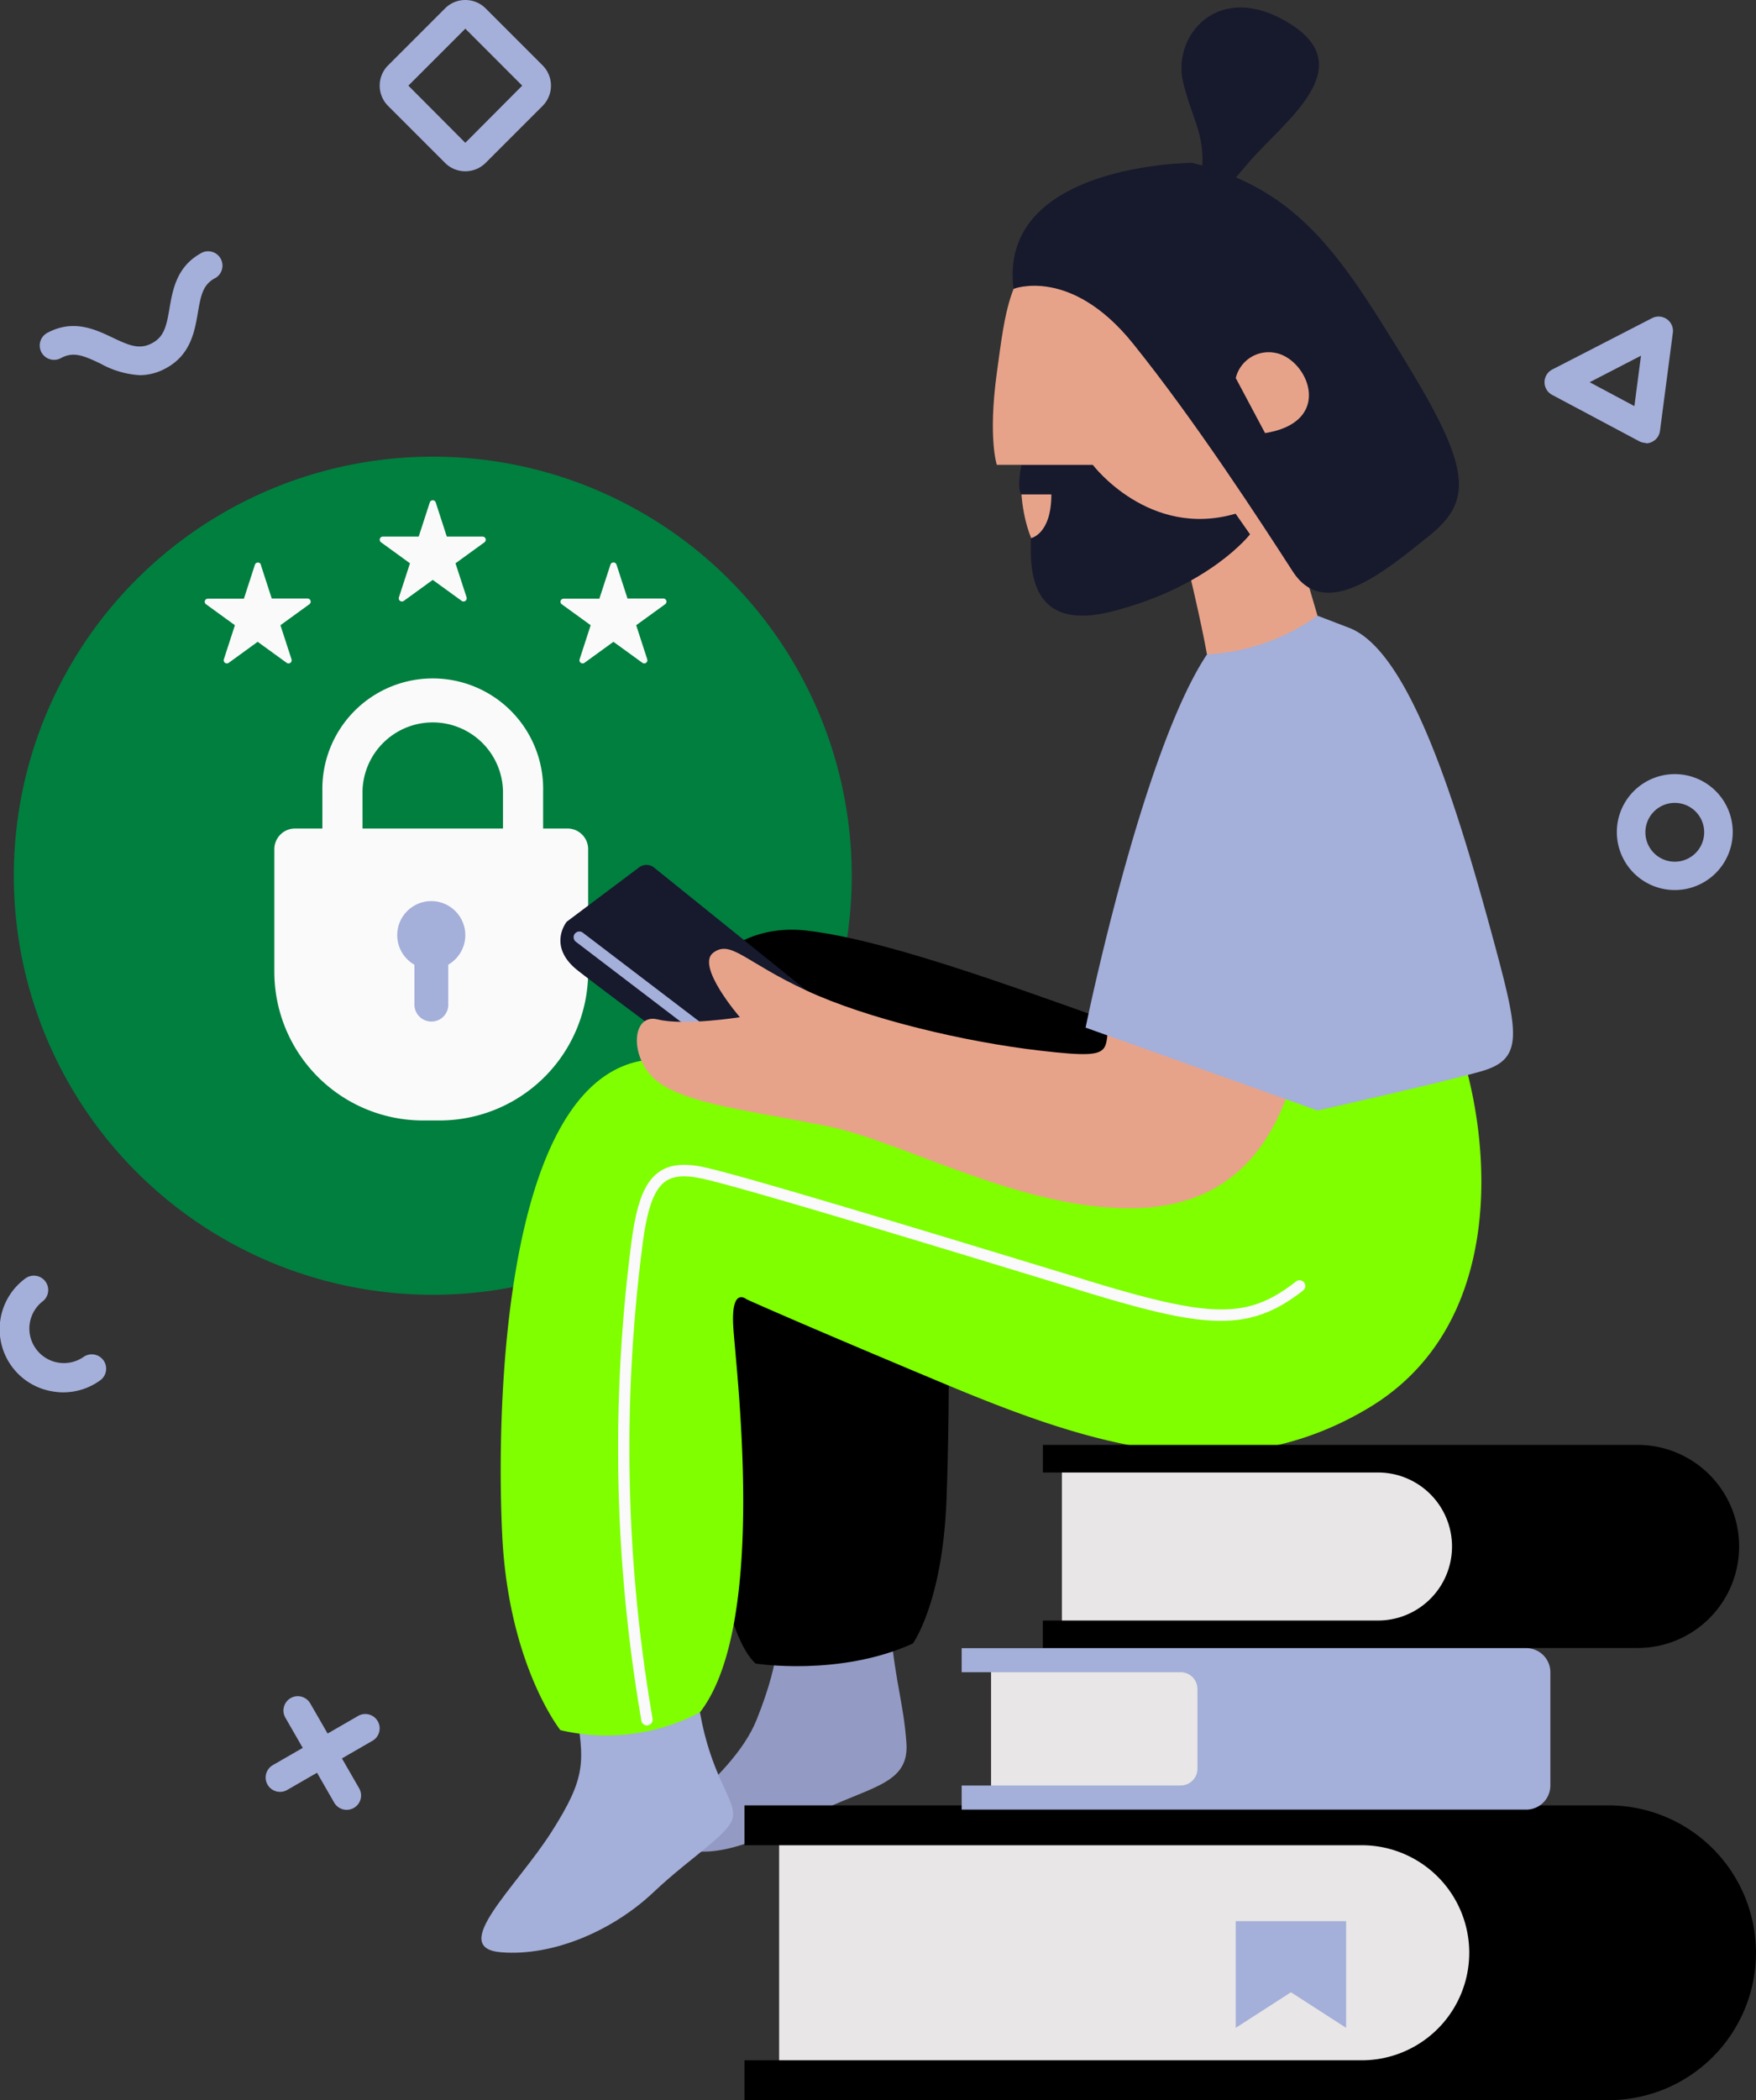 <?xml version="1.0"?>
<svg width="418.17" height="500" xmlns="http://www.w3.org/2000/svg" xmlns:svg="http://www.w3.org/2000/svg" data-name="Layer 1">
 <rect width="100%" height="100%" fill="#333333" stroke="none"/>
 <title>Untitled-4</title>

 <g class="layer">
  <title>Layer 1</title>
  <g data-name="Group 81" id="Group_81">
   <g data-name="Group 50" id="Group_50">
    <g data-name="Group 39" id="Group_39">
     <circle cx="103.06" cy="208.49" data-name="Ellipse 17" fill="#007f3f" id="Ellipse_17" r="99.77"/>
    </g>
    <g data-name="Group 43" id="Group_43" transform="matrix(1, 0, 0, 1, 0, 0)">
     <g data-name="Group 40" id="Group_40">
      <path d="m145.57,266.76l-3.9,0a35.41,35.41 0 0 1 -35.42,-35.41l0,-29.18a4.93,4.93 0 0 1 4.92,-4.92l64.89,0a4.92,4.92 0 0 1 4.92,4.92l0,29.18a35.41,35.41 0 0 1 -35.41,35.41z" data-name="Path 148" fill="#fafafa" id="Path_148" transform="translate(-40.92)"/>
     </g>
     <g data-name="Group 42" id="Group_42">
      <g data-name="Group 41" id="Group_41">
       <path d="m170.26,218.82l-52.57,0l0,-30.5a26.29,26.29 0 1 1 52.57,0l0,30.5zm-43,-9.56l33.44,0l0,-20.95a16.73,16.73 0 0 0 -33.45,0l0.01,20.95z" data-name="Path 149" fill="#fafafa" id="Path_149" transform="translate(-40.92)"/>
      </g>
     </g>
    </g>
    <g data-name="Group 46" id="Group_46">
     <g data-name="Group 44" id="Group_44">
      <circle cx="102.7" cy="222.64" data-name="Ellipse 18" fill="#a4afda" id="Ellipse_18" r="8.11"/>
     </g>
     <g data-name="Group 45" id="Group_45">
      <path d="m139.56,226.89l8.11,0l0,12.27a4,4 0 0 1 -4,4.05l0,0a4.05,4.05 0 0 1 -4.06,-4.05l0,0l0,-12.27l-0.05,0z" data-name="Rectangle 48" fill="#a4afda" id="Rectangle_48" transform="translate(-40.92)"/>
     </g>
    </g>
    <g data-name="Group 47" id="Group_47">
     <path d="m144.69,119.64l2.63,8.11l8.53,0a0.76,0.76 0 0 1 0.75,0.75a0.8,0.8 0 0 1 -0.31,0.61l-6.9,5l2.64,8.1a0.76,0.76 0 0 1 -0.49,0.95a0.73,0.73 0 0 1 -0.67,-0.1l-6.9,-5l-6.89,5a0.76,0.76 0 0 1 -1.06,-0.17a0.75,0.75 0 0 1 -0.1,-0.68l2.63,-8.1l-6.89,-5a0.75,0.75 0 0 1 0.44,-1.36l8.53,0l2.63,-8.11a0.75,0.75 0 0 1 1,-0.48a0.76,0.76 0 0 1 0.43,0.48z" data-name="Path 150" fill="#fafafa" id="Path_150" transform="translate(-40.92)"/>
    </g>
    <g data-name="Group 48" id="Group_48">
     <path d="m103,134.38l2.63,8.11l8.53,0a0.76,0.76 0 0 1 0.75,0.75a0.77,0.77 0 0 1 -0.31,0.61l-6.9,5l2.64,8.11a0.75,0.75 0 0 1 -1.16,0.84l-6.9,-5l-6.89,5a0.76,0.76 0 0 1 -1.06,-0.17a0.73,0.73 0 0 1 -0.1,-0.67l2.63,-8.11l-6.89,-5a0.75,0.75 0 0 1 -0.17,-1a0.77,0.77 0 0 1 0.61,-0.31l8.59,0l2.63,-8.11a0.76,0.76 0 0 1 1.43,0l-0.06,-0.05z" data-name="Path 151" fill="#fafafa" id="Path_151" transform="translate(-40.92)"/>
    </g>
    <g data-name="Group 49" id="Group_49">
     <path d="m187.72,134.38l2.63,8.11l8.52,0a0.75,0.75 0 0 1 0.76,0.75a0.77,0.77 0 0 1 -0.31,0.61l-6.9,5l2.63,8.11a0.75,0.75 0 0 1 -0.48,0.95a0.76,0.76 0 0 1 -0.67,-0.11l-6.9,-5l-6.89,5a0.76,0.76 0 0 1 -1.06,-0.17a0.73,0.73 0 0 1 -0.1,-0.67l2.63,-8.11l-6.9,-5a0.75,0.75 0 0 1 -0.16,-1a0.77,0.77 0 0 1 0.61,-0.31l8.52,0l2.64,-8.11a0.75,0.75 0 0 1 1,-0.47a0.77,0.77 0 0 1 0.43,0.42z" data-name="Path 152" fill="#fafafa" id="Path_152" transform="translate(-40.92)"/>
    </g>
   </g>
   <g data-name="Group 51" id="Group_51">
    <path d="m252.9,387.42c1.41,14.1 3.17,18 3.87,27.5s-7.77,10.26 -19.77,15.88s-25.38,13 -34.9,8.8s12.69,-14.5 19,-30.17s4.93,-22 4.93,-22s18.41,-9.88 26.87,-0.01z" data-name="Path 153" fill="#939ac3" id="Path_153" transform="translate(-40.92)"/>
   </g>
   <g data-name="Group 52" id="Group_52">
    <rect data-name="Rectangle 49" fill="#e8e6e6" height="58.72" id="Rectangle_49" width="167.23" x="185.54" y="435.38"/>
   </g>
   <g data-name="Group 53" id="Group_53">
    <path d="m178,406.63c2.12,12.69 2.64,16.39 -5.81,29.61s-24.57,27.5 -12,28.55s26.83,-5.28 36.34,-14.28s19,-14.28 19,-18.51s-5.29,-9.52 -7.93,-24.32l-3.93,-11s-4,12.06 -25.67,9.95z" data-name="Path 154" fill="#a4afda" id="Path_154" transform="translate(-40.92)"/>
   </g>
   <g data-name="Group 54" id="Group_54">
    <path d="m322.27,128.64c4.66,18.71 6.07,27.16 6.07,27.16s16.71,5.54 26.33,-9.21l-12.22,-41.59l-20.18,23.64z" data-name="Path 155" fill="#e7a38a" id="Path_155" transform="translate(-40.92)"/>
   </g>
   <g data-name="Group 55" id="Group_55">
    <path d="m291,57.09c-9.88,8.46 -10.58,16.22 -12.7,31.71s0,21.86 0,21.86l5.87,0s-2.35,21.15 11.75,28.2s37.37,-1.41 47.94,-18.33s15.49,-40.89 4.92,-53.53s-57.78,-9.91 -57.78,-9.91z" data-name="Path 156" fill="#e7a38a" id="Path_156" transform="translate(-40.92)"/>
   </g>
   <g data-name="Group 56" id="Group_56">
    <path d="m324.81,38.77s-46.29,0.17 -42.53,30c0,0 13.63,-5.38 28.43,13s30.33,42.3 38.07,54.29s21.86,0 32.45,-8.47s9.87,-16.22 -5.64,-41.59s-25.39,-40.89 -50.78,-47.23z" data-name="Path 157" fill="#17192d" id="Path_157" transform="translate(-40.92)"/>
   </g>
   <g data-name="Group 57" id="Group_57">
    <path d="m326.23,47.23c2.82,-14.81 -0.71,-16.22 -3.53,-27.5s8.46,-24.67 25.38,-14.1s-1.41,23.27 -9.87,33.14l-8.46,9.87l-3.52,-1.41z" data-name="Path 158" fill="#17192d" id="Path_158" transform="translate(-40.92)"/>
   </g>
   <g data-name="Group 58" id="Group_58">
    <path d="m342.18,103.11l-6.98,-13.11a8.06,8.06 0 0 1 9.36,-6c7.86,1.39 14.27,16.46 -2.38,19.11z" data-name="Path 159" fill="#e7a38a" id="Path_159" transform="translate(-40.92)"/>
   </g>
   <g data-name="Group 59" id="Group_59">
    <path d="m316,246.93c-28.57,-10 -62.33,-23 -83,-25.38s-36,15.87 -31.72,47.59s5.81,114.22 19.56,126.91c0,0 19.92,3.18 37.46,-4.76c0,0 7,-9.51 8,-33.84s0.53,-69.79 0.53,-69.79s60.73,41.65 93.59,13.21s9.58,-64.51 9.58,-64.51l-54,10.57z" data-name="Path 160" fill="#000000" id="Path_160" transform="translate(-40.92)"/>
   </g>
   <g data-name="Group 60" id="Group_60">
    <path d="m347.41,248.52c8.05,23.8 11.22,67.16 -21.56,86.72s-65.57,9 -101,-5.81s-47.06,-20.09 -47.06,-20.09s-3.7,-3.18 -3.18,6.34s8.47,70.86 -7.93,92a47.84,47.84 0 0 1 -33.23,4.23s-12.25,-15.33 -13.83,-46s0,-116.33 39.13,-113.69s108.93,25.91 108.93,25.91l15.86,-37.55l63.87,7.94z" data-name="Path 161" fill="#7fff00" id="Path_161"/>
   </g>
   <g data-name="Group 61" id="Group_61">
    <path d="m193.09,206.52l-17.21,12.92s-4.76,5.81 2.64,11.62s34.38,25.71 34.38,25.71l20.1,-20.95l-36.3,-29.25a2.91,2.91 0 0 0 -3.61,-0.05z" data-name="Path 162" fill="#17192d" id="Path_162" transform="translate(-40.92)"/>
   </g>
   <g data-name="Group 62" id="Group_62">
    <path d="m284.16,110.68l17,0s13.35,17.63 34,11.62l3.44,4.91s-9.61,12.44 -32.86,18.36c-19.39,4.94 -19.58,-9.52 -19.31,-17.45c0,0 4.86,-0.88 4.86,-10.41l-7.17,0s-1.12,-1.03 0.04,-7.03z" data-name="Path 163" fill="#17192d" id="Path_163" transform="translate(-40.92)"/>
   </g>
   <g data-name="Group 63" id="Group_63">
    <path d="m195,410.79a1.36,1.36 0 0 1 -1.34,-1.13a381.35,381.35 0 0 1 -2.4,-113.72c1.23,-9.57 3.15,-14.47 6.57,-16.9c2.53,-1.8 5.9,-2.18 10.6,-1.19c9.75,2.06 58.86,17.06 88.2,26l3.22,1c29.91,9.14 38.27,9.17 49.7,0.24a1.38,1.38 0 0 1 1.92,0.23a1.36,1.36 0 0 1 -0.23,1.92l0,0c-12.91,10.11 -23.26,9.07 -52.18,0.25l-3.22,-1c-29.29,-8.95 -78.33,-23.92 -88,-25.95c-3.91,-0.82 -6.59,-0.59 -8.46,0.73c-2.7,1.91 -4.33,6.41 -5.44,15a378.2,378.2 0 0 0 2.38,112.9a1.36,1.36 0 0 1 -1.11,1.58l0,0a1,1 0 0 1 -0.21,0.04z" data-name="Path 164" fill="#fafafa" id="Path_164" transform="translate(-40.92)"/>
   </g>
   <g data-name="Group 64" id="Group_64">
    <path d="m459.08,464.91a35.1,35.1 0 0 1 -35.08,35.09l-205.8,0l0,-9.49l147,0a25.6,25.6 0 0 0 0,-51.2l-147,0l0,-9.49l205.8,0a35.11,35.11 0 0 1 35.08,35.09z" data-name="Path 165" fill="#000000" id="Path_165" transform="translate(-40.92)"/>
   </g>
   <g data-name="Group 65" id="Group_65">
    <rect data-name="Rectangle 50" fill="#e8e6e6" height="40.19" id="Rectangle_50" width="99.89" x="252.88" y="347.58"/>
   </g>
   <g data-name="Group 66" id="Group_66">
    <path d="m335.2,457.39l26.28,0l0,25.39l-13.14,-8.47l-13.14,8.47l0,-25.39z" data-name="Path 166" fill="#a4afda" id="Path_166" transform="translate(-40.92)"/>
   </g>
   <g data-name="Group 67" id="Group_67">
    <path d="m215.89,252.7a1.37,1.37 0 0 1 -0.83,-0.27l-37,-28.21a1.36,1.36 0 1 1 1.65,-2.17l37,28.2a1.36,1.36 0 0 1 0.27,1.91a1.38,1.38 0 0 1 -1.09,0.54z" data-name="Path 167" fill="#a4afda" id="Path_167" transform="translate(-40.92)"/>
   </g>
   <g data-name="Group 68" id="Group_68">
    <path d="m307,235.83c-5.81,13.75 4.12,16.92 -18.5,14.29c-17.33,-2 -40.72,-7.41 -55.53,-14.29s-18,-12.16 -22.21,-9s6.35,15.34 6.35,15.34s-13.22,2.11 -19.57,0.53s-6.87,9.51 0,14.8s21.69,6.88 40.19,10.58s46.33,20.09 73.4,19.56s35.53,-20.62 39.24,-37l-43.37,-14.81z" data-name="Path 168" fill="#e7a38a" id="Path_168" transform="translate(-40.92)"/>
   </g>
   <g data-name="Group 69" id="Group_69">
    <path d="m328.34,155.81c-15.51,23.27 -28.9,88.84 -28.9,88.84l55.23,19.74s29.15,-6.52 39,-9.34s9,-8.51 3.53,-28.91c-8.89,-33 -20.23,-71 -35,-76.67s-7.51,-2.88 -7.51,-2.88a50.17,50.17 0 0 1 -26.35,9.22z" data-name="Path 169" fill="#a4afda" id="Path_169" transform="translate(-40.92)"/>
   </g>
   <g data-name="Group 70" id="Group_70">
    <path d="m151.73,6.83l13.55,13.56l-13.55,13.61l-13.56,-13.61l13.56,-13.56m0,-6.83a6.8,6.8 0 0 0 -4.83,2l-13.56,13.56a6.83,6.83 0 0 0 0,9.66l0,0l13.56,13.56a6.82,6.82 0 0 0 4.83,2l0,0a6.88,6.88 0 0 0 4.84,-2l13.56,-13.56a6.84,6.84 0 0 0 0,-9.66l0,0l-13.56,-13.56a6.82,6.82 0 0 0 -4.84,-2z" data-name="Path 170" fill="#a4afda" id="Path_170" transform="translate(-40.92)"/>
   </g>
   <g data-name="Group 71" id="Group_71">
    <path d="m432.89,105.45a3.46,3.46 0 0 1 -1.61,-0.4l-20.76,-11.05a3.41,3.41 0 0 1 0,-6l23.82,-12.26a3.42,3.42 0 0 1 4.6,1.48a3.38,3.38 0 0 1 0.35,2l-3.06,23.33a3.41,3.41 0 0 1 -3.39,3l0.05,-0.1zm-13.41,-14.45l10.65,5.68l1.57,-12l-12.22,6.32z" data-name="Path 171" fill="#a4afda" id="Path_171" transform="translate(-40.92)"/>
   </g>
   <g data-name="Group 72" id="Group_72">
    <path d="m439.75,211.9a13.8,13.8 0 1 1 13.8,-13.8a13.8,13.8 0 0 1 -13.8,13.8zm0,-20.75a7,7 0 1 0 7,7l0,0a7,7 0 0 0 -7,-7z" data-name="Path 172" fill="#a4afda" id="Path_172" transform="translate(-40.92)"/>
   </g>
   <g data-name="Group 75" id="Group_75">
    <g data-name="Group 73" id="Group_73">
     <path d="m123.5,430.88a3.43,3.43 0 0 1 -3,-1.72l-11.59,-20.16a3.41,3.41 0 1 1 5.85,-3.52a0.41,0.41 0 0 1 0.07,0.11l11.62,20.17a3.41,3.41 0 0 1 -1.26,4.66a3.46,3.46 0 0 1 -1.69,0.46z" data-name="Path 173" fill="#a4afda" id="Path_173" transform="translate(-40.92)"/>
    </g>
    <g data-name="Group 74" id="Group_74">
     <path d="m107.61,426.6a3.41,3.41 0 0 1 -1.71,-6.37l20.16,-11.62a3.42,3.42 0 1 1 3.41,5.92l-20.16,11.62a3.38,3.38 0 0 1 -1.7,0.45z" data-name="Path 174" fill="#a4afda" id="Path_174" transform="translate(-40.92)"/>
    </g>
   </g>
   <g data-name="Group 76" id="Group_76">
    <path d="m74.19,89.32a21.81,21.81 0 0 1 -9.37,-2.77c-4,-1.89 -6.34,-2.88 -9.29,-1.35a3.41,3.41 0 1 1 -3.47,-5.88a1.74,1.74 0 0 1 0.33,-0.18c6.09,-3.16 11.23,-0.72 15.36,1.25c4,1.89 6.35,2.88 9.29,1.36s3.51,-4 4.25,-8.37c0.78,-4.51 1.74,-10.12 7.84,-13.28a3.42,3.42 0 0 1 3.15,6.05c-3,1.52 -3.51,4 -4.25,8.37c-0.78,4.48 -1.74,10.12 -7.84,13.28a12.85,12.85 0 0 1 -6,1.52z" data-name="Path 175" fill="#a4afda" id="Path_175" transform="translate(-40.92)"/>
   </g>
   <g data-name="Group 77" id="Group_77">
    <path d="m56,331.49a14.63,14.63 0 0 1 -2.29,-0.18a15,15 0 0 1 -6.67,-27a3.42,3.42 0 0 1 4.17,5.41l-0.12,0.09a8.22,8.22 0 0 0 9.75,13.23a3.42,3.42 0 0 1 4.06,5.5a15,15 0 0 1 -8.9,2.95z" data-name="Path 176" fill="#a4afda" id="Path_176" transform="translate(-40.92)"/>
   </g>
   <g data-name="Group 78" id="Group_78">
    <path d="m414.15,368.2a24.16,24.16 0 0 1 -24.15,24.15l-141.66,0l0,-6.54l79.82,0a17.62,17.62 0 0 0 0,-35.24l-79.81,0l0,-6.57l141.66,0a24.16,24.16 0 0 1 24.14,24.2z" data-name="Path 177" fill="#000000" id="Path_177"/>
   </g>
   <g data-name="Group 79" id="Group_79">
    <rect data-name="Rectangle 51" fill="#e8e6e6" height="29.86" id="Rectangle_51" width="85.04" x="236.01" y="397.01"/>
   </g>
   <g data-name="Group 80" id="Group_80">
    <path d="m410.12,398.09l0,27a5.74,5.74 0 0 1 -5.73,5.74l-134.46,0l0,-5.74l52.15,0a4,4 0 0 0 4,-4l0,0l0,-18.97a4,4 0 0 0 -4,-4l-52.15,0l0,-5.73l134.47,0a5.73,5.73 0 0 1 5.72,5.7z" data-name="Path 178" fill="#a4afda" id="Path_178" transform="translate(-40.92)"/>
   </g>
  </g>
 </g>
</svg>